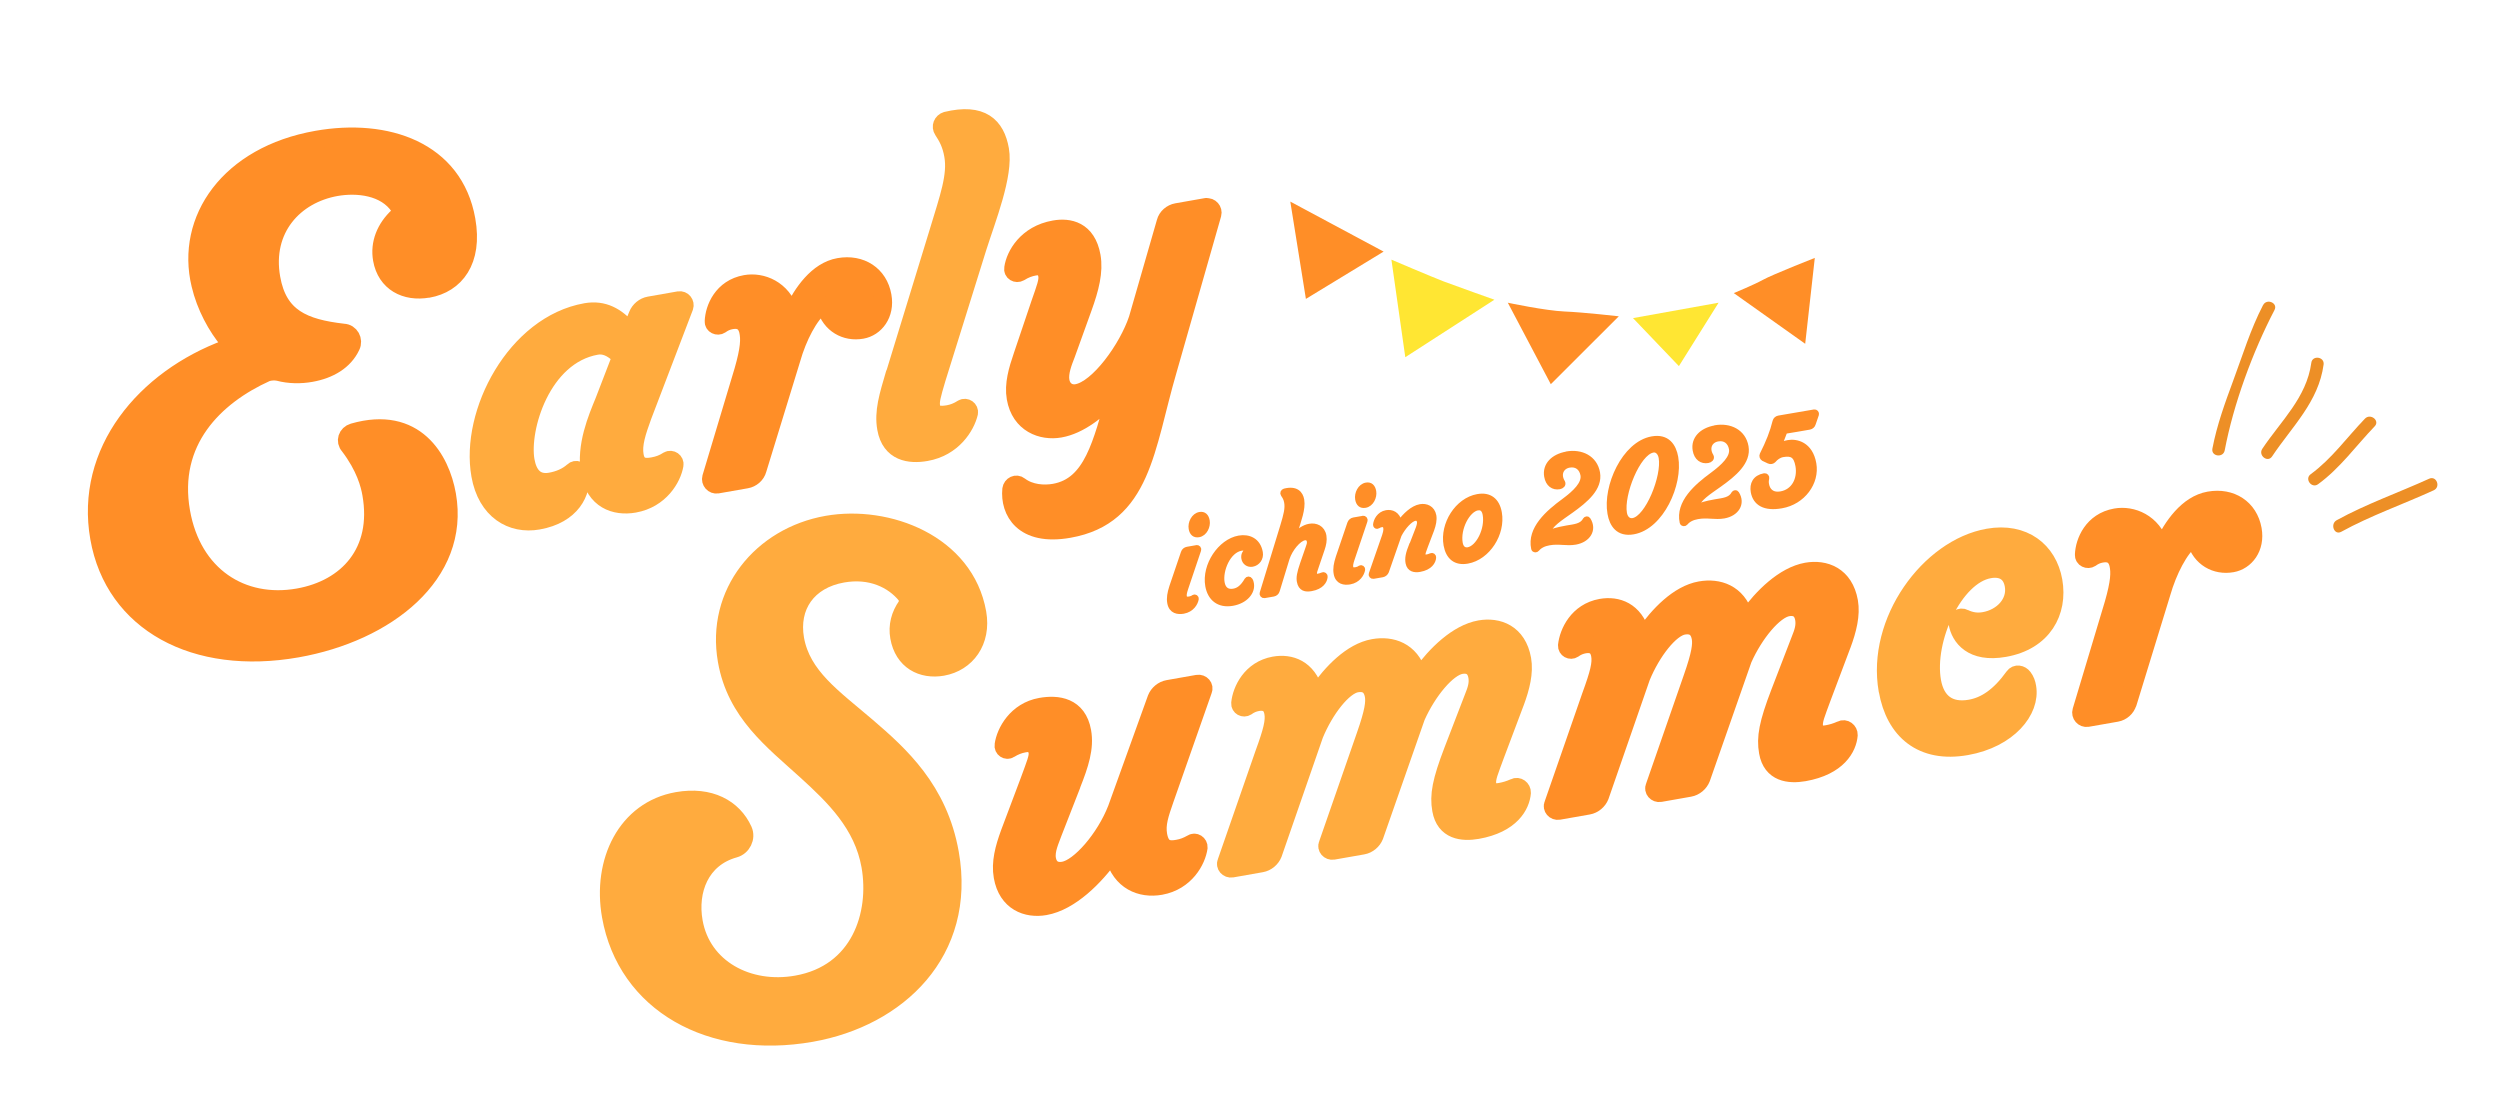 <?xml version="1.0" encoding="UTF-8"?><svg id="_レイヤー_1" xmlns="http://www.w3.org/2000/svg" xmlns:xlink="http://www.w3.org/1999/xlink" viewBox="0 0 250 112"><defs><style>.cls-1,.cls-2{fill:none;}.cls-3{filter:url(#drop-shadow-1);}.cls-4{fill:#ffab3e;stroke:#ffab3e;}.cls-4,.cls-2,.cls-5,.cls-6,.cls-7,.cls-8,.cls-9{stroke-linejoin:round;}.cls-4,.cls-5,.cls-7,.cls-9{stroke-width:1.76px;}.cls-10,.cls-7{fill:#ff8e27;}.cls-2{stroke-width:.55px;}.cls-2,.cls-5,.cls-7{stroke:#ff8e27;}.cls-5{fill:#ff8e27;}.cls-6{stroke-width:11.68px;}.cls-6,.cls-8,.cls-9{fill:#fff;stroke:#fff;}.cls-11{fill:#ed8f26;}.cls-12{fill:#ffe633;}.cls-13{opacity:.81;}.cls-8{stroke-width:.55px;}</style><filter id="drop-shadow-1" x=".5" y=".96" width="249.08" height="110.67" filterUnits="userSpaceOnUse"><feOffset dx="2.47" dy="4.12"/><feGaussianBlur result="blur" stdDeviation="0"/><feFlood flood-color="#000" flood-opacity=".3"/><feComposite in2="blur" operator="in"/><feComposite in="SourceGraphic"/></filter></defs><g class="cls-3"><polygon class="cls-6" points="159.77 39.13 140.82 26.77 121.31 26.02 110.32 44.08 97.13 58.09 101.25 65.51 121.03 66.33 151.53 50.67 159.77 39.13"/><path class="cls-6" d="M179.01,21.67s-4.29,1.69-5.2,2.2c-.91.5-2.9,1.32-2.9,1.32l7.14,5.07.96-8.59Z"/><polygon class="cls-6" points="160.83 27.69 165.42 32.49 169.39 26.15 160.83 27.69"/><path class="cls-6" d="M154.01,27.03c-1.92-.08-5.69-.88-5.69-.88l4.3,8.15,6.8-6.79s-3.5-.4-5.42-.48Z"/><path class="cls-6" d="M141.89,24.02c-1.13-.43-5.23-2.18-5.23-2.18l1.39,9.76,8.91-5.75s-3.95-1.4-5.08-1.83Z"/><polygon class="cls-6" points="126.56 16.04 128.12 25.77 135.89 21.04 126.56 16.04"/><path class="cls-6" d="M154.16,25.26c14.02,2.84,25.74-6.58,25.74-6.58l-.46-.74s-11.68,8.91-25.7,6.07c-12.19-2.47-27.75-12.08-27.75-12.08l-.72.3s3.37,2.54,4.24,3.06c3.06,1.83,14.24,7.86,24.64,9.97Z"/><path class="cls-6" d="M41.1,40.5c-.53-.67-1.13-1.23-1.81-1.65-1.83-1.14-4.06-1.34-6.65-.6-.61.17-1.07.62-1.24,1.2-.16.57-.02,1.17.33,1.56,1.1,1.45,1.79,2.94,2.05,4.43.44,2.48,0,4.67-1.25,6.31-1.18,1.55-3.02,2.58-5.32,2.99-2.55.45-5-.03-6.89-1.36-.14-.1-.26-.21-.39-.31-1.06-1.29-1.82-2.95-2.16-4.92-1.32-7.5,4.44-11.32,7.93-12.9.21-.07.52-.09.7-.06,1.11.3,2.4.35,3.62.13,2.28-.4,3.9-1.51,4.67-3.17.29-.57.26-1.23-.07-1.77-.25-.41-.64-.7-1.05-.81-.04-.15-.11-.3-.19-.43-.32-.53-.87-.85-1.41-.86-1.99-.23-3.39-.61-4.39-1.26-.38-.6-.64-1.33-.79-2.22-.83-4.69,2.41-7.47,5.76-8.06,1.26-.22,2.75-.17,3.94.39-1.35,1.37-1.95,3.12-1.64,4.86.23,1.32.93,2.36,1.91,3.01.35.54.8.99,1.36,1.33,1.01.61,2.26.81,3.61.57,1.67-.29,2.98-1.16,3.81-2.49.87-1.41,1.13-3.28.75-5.43-.46-2.61-1.68-4.75-3.56-6.3-3.1-3.62-8.56-4.59-13.67-3.69-4.78.84-8.62,3.14-10.8,6.47-1.77,2.71-2.33,5.94-1.58,9.11.47,1.97,1.43,3.97,2.66,5.56-10.5,4.12-14,12.82-12.78,19.71.61,3.45,2.23,6.27,4.61,8.34,1.03,1.15,2.27,2.13,3.71,2.92,2.63,1.46,5.73,2.19,9.15,2.19,1.48,0,3.02-.14,4.6-.42,4.75-.84,8.96-2.8,11.84-5.52,3.25-3.07,4.59-6.83,3.88-10.87-.45-2.55-1.63-4.68-3.28-5.96Z"/><path class="cls-6" d="M151.17,75.12c-.18-.11-.38-.17-.58-.2-.06-.42-.29-.81-.66-1.04-.34-.21-.73-.26-1.07-.17,0-.01,0-.02.01-.03l2.25-6s0,0,0,0c.5-1.35,1.03-3.11.74-4.76-.32-1.8-1.23-2.72-1.97-3.18-.4-.63-.89-1.03-1.31-1.29-.9-.54-2.05-.72-3.24-.51-2.37.42-4.42,2.43-5.64,3.9-.08-.06-.16-.13-.25-.19-1.01-1.5-2.72-2.19-4.74-1.83-2.13.38-3.97,2.07-5.31,3.73-.09-.07-.19-.14-.28-.2-.94-1.43-2.5-2.11-4.33-1.78-2.57.45-3.95,2.68-4.15,4.59-.04.5.21.96.63,1.22.19.11.4.16.62.17.02.44.24.84.62,1.07.4.24.89.23,1.33-.02-.14.57-.39,1.32-.77,2.37l-3.63,10.43c-.11-.31-.32-.59-.62-.75-.17-.1-.36-.14-.55-.15-.03-.45-.28-.87-.69-1.09-.43-.24-.95-.21-1.35.06-.27.15-.52.25-.79.32.04-.64.28-1.36.68-2.49l3.8-10.82c.18-.44.12-.94-.17-1.32-.24-.32-.59-.51-.97-.55-.02-.24-.11-.48-.27-.69-.32-.42-.85-.63-1.37-.54l-2.96.52c-.83.15-1.56.75-1.86,1.55l-3.96,11c-.92,2.37-2.62,4.39-3.81,5.22.06-.19.13-.37.2-.55.06-.17.13-.33.17-.45l1.85-4.73c.78-1.95,1.45-3.87,1.11-5.8-.28-1.57-1.07-2.38-1.8-2.8-.45-.76-1.06-1.19-1.58-1.41-.84-.37-1.86-.45-3.05-.24-2.87.51-4.24,3.02-4.45,4.55-.1.51.12,1.03.55,1.32.21.14.44.21.68.21.02.41.22.79.57,1.03.32.22.72.27,1.07.17l-2.23,5.93c-.55,1.51-1.02,3.13-.73,4.81.31,1.75,1.22,2.65,1.95,3.12.41.63.9,1.04,1.32,1.29.67.4,1.46.6,2.3.6.31,0,.62-.03.93-.08,2.59-.46,4.85-2.67,6.22-4.31.15.13.3.25.46.36,1.05,1.54,2.82,2.28,4.88,1.91,2.34-.41,3.79-2.1,4.33-3.78.04.1.1.2.17.29.24.32.59.5.97.54.02.25.11.49.27.7.27.36.69.56,1.12.56.08,0,.16,0,.25-.02l2.95-.52c.83-.15,1.56-.75,1.87-1.56l4.11-11.87c.82-2,2.03-3.6,2.92-4.25-.11.54-.32,1.32-.74,2.5l-3.76,10.82c-.18.44-.12.94.17,1.32.24.32.59.51.97.55.02.24.11.48.27.69.32.42.85.63,1.37.54l2.96-.52c.83-.15,1.56-.75,1.87-1.56l4.15-11.85c.83-1.86,2-3.4,2.93-4.15-.04.11-.08.21-.13.33l-2.03,5.27c-1.22,3.17-1.52,4.73-1.23,6.41.21,1.17.79,1.98,1.66,2.44.72,1.34,2.2,1.91,4.23,1.55,3.62-.64,5.06-2.76,5.2-4.57.02-.53-.24-1.03-.69-1.31Z"/><path class="cls-6" d="M183.8,61.92s0,0,0,0c.5-1.35,1.03-3.11.74-4.76-.28-1.6-1.03-2.6-1.96-3.18-1.07-1.69-2.98-2.08-4.56-1.8-2.37.42-4.42,2.43-5.63,3.9-.08-.06-.16-.13-.25-.19-1.01-1.49-2.71-2.19-4.75-1.83-2.13.38-3.97,2.07-5.31,3.73-.09-.07-.19-.14-.28-.2-.94-1.43-2.5-2.11-4.33-1.78-2.57.45-3.95,2.68-4.15,4.59-.04.5.21.96.63,1.22.19.11.4.16.62.17.02.44.24.84.62,1.07.4.24.89.23,1.33-.02-.14.57-.39,1.32-.77,2.37l-3.76,10.82c-.18.44-.12.94.17,1.32.24.32.59.5.97.54.02.25.11.49.27.7.27.36.69.56,1.12.56.08,0,.16,0,.25-.02l2.96-.52c.83-.15,1.56-.75,1.87-1.56l4.11-11.87c.82-2,2.03-3.6,2.92-4.25-.11.54-.32,1.32-.74,2.5l-3.76,10.82c-.18.44-.12.94.18,1.32.24.32.59.51.97.55.02.24.11.48.27.69.32.42.85.63,1.37.54l2.95-.52c.83-.15,1.56-.75,1.87-1.56l4.15-11.85c.83-1.86,2-3.4,2.93-4.15-.04.11-.08.21-.13.33l-2.03,5.27c-1.22,3.17-1.52,4.73-1.23,6.41.21,1.17.79,1.99,1.66,2.44.72,1.34,2.2,1.91,4.23,1.55,3.62-.64,5.06-2.76,5.2-4.57.02-.53-.24-1.03-.69-1.31-.18-.11-.38-.17-.58-.2-.06-.42-.29-.81-.66-1.04-.34-.21-.74-.26-1.08-.17,0-.01,0-.02.01-.04l2.25-5.99Z"/><path class="cls-6" d="M205,55.05c-.31-1.77-1.17-3.15-2.4-4.05-1.36-1.86-3.67-2.74-6.4-2.25-3.11.55-6.13,2.67-8.28,5.82-2.2,3.22-3.12,7.04-2.51,10.48h0c.41,2.32,1.4,4.07,2.85,5.16,1.27,1.67,3.16,2.56,5.49,2.56.58,0,1.18-.05,1.81-.17,2.13-.38,3.99-1.31,5.25-2.63,1.24-1.3,1.81-2.88,1.55-4.33-.07-.39-.19-.85-.56-1.34-.22-.3-.53-.51-.88-.6-.08-.2-.19-.42-.36-.64-.13-.18-.3-.32-.49-.42,4.13-1.05,5.47-4.5,4.92-7.59ZM197.85,54.93c.06-.01.12-.01.17-.02-.02,1.13-1.08,1.98-2.22,2.18-.29.05-.55.05-.81,0,.88-1.22,1.89-2,2.86-2.17ZM198.18,63.02c-1.21,1.68-2.42,2.58-3.79,2.82-.52.09-.96.08-1.34-.03-.08-.22-.15-.45-.2-.72-.24-1.36-.04-3.09.51-4.76.19.21.39.4.62.56.06.04.13.08.2.12.27.44.62.82,1.04,1.12.81.57,1.83.83,3.04.78-.03.03-.06.06-.09.1Z"/><path class="cls-6" d="M223,46.92c-.96-1.48-2.73-2.24-4.72-1.88-1.71.3-3.26,1.58-4.56,3.75-.02-.01-.03-.02-.05-.03-1.14-1.68-3.09-2.32-4.73-2.03-2.6.46-3.86,2.7-3.93,4.55-.03.49.21.95.64,1.2.19.11.4.16.61.17.01.44.24.84.63,1.07.44.26,1,.25,1.47-.06.06-.04.12-.07.17-.1-.05.57-.19,1.33-.52,2.46l-3.21,10.71c-.14.48-.03.99.31,1.36.24.27.56.42.89.46.04.28.15.55.35.78.28.31.66.48,1.06.48.08,0,.16,0,.25-.02l2.91-.51c.88-.15,1.61-.81,1.83-1.64l3.38-11.01c.49-1.69,1.24-3.26,1.99-4.22.08.06.16.1.24.15.86,1.36,2.41,2.07,4.11,1.77.9-.16,1.72-.7,2.24-1.48.55-.82.75-1.87.56-2.95-.23-1.31-.93-2.34-1.92-2.98Z"/><path class="cls-6" d="M57.65,46.56c.41.63.9,1.04,1.32,1.29.95.56,2.12.74,3.38.52,2.81-.5,4.44-2.74,4.75-4.6.09-.51-.12-1.03-.55-1.33-.21-.15-.44-.22-.68-.24-.03-.4-.22-.77-.56-1.01-.43-.3-.99-.32-1.46-.04-.23.15-.46.25-.71.33.11-.69.39-1.5.74-2.46l4.14-10.85c.05.4.26.75.62.96.19.11.4.16.61.17.01.44.24.84.63,1.07.44.26,1,.25,1.47-.06.06-.04.12-.07.18-.1-.05.57-.19,1.33-.52,2.46l-3.21,10.71c-.14.48-.03.99.31,1.36.24.27.55.42.89.46.04.28.15.55.35.78.28.31.66.48,1.06.48.08,0,.16,0,.25-.02l2.91-.51c.88-.15,1.61-.81,1.83-1.64l3.38-11.01c.49-1.69,1.24-3.26,1.99-4.22.08.06.16.1.24.15.86,1.36,2.41,2.07,4.11,1.77.8-.14,1.52-.59,2.04-1.23l-1,3.25s0,0,0,0l-.05.16c-.64,2.16-1.15,3.87-.83,5.71.27,1.53,1.06,2.32,1.78,2.72.66,1.12,1.82,1.73,3.34,1.73.37,0,.75-.04,1.16-.11,3.23-.57,4.67-3.16,5.02-4.65.09-.51-.12-1.03-.55-1.33-.2-.14-.44-.22-.68-.23-.02-.4-.22-.77-.56-1.01-.43-.3-.98-.33-1.47-.04-.09.06-.18.09-.26.14.07-.24.15-.52.25-.85l4.09-13.13c.16-.49.34-1.03.53-1.6.95-2.8,2.14-6.29,1.73-8.59-.26-1.5-.89-2.59-1.87-3.23-.04-.03-.09-.05-.13-.07-.3-.48-.66-.87-1.11-1.17-1.12-.73-2.62-.86-4.62-.38-.48.13-.86.49-1.03.95-.17.46-.11.96.16,1.36.36.53.72,1.14.9,2.17.28,1.59-.28,3.42-1.13,6.19l-2.87,9.37c0-.19-.02-.37-.05-.57-.23-1.31-.93-2.34-1.92-2.98-.96-1.48-2.73-2.24-4.72-1.88-1.71.3-3.26,1.58-4.57,3.75-.02-.01-.03-.02-.05-.03-1.14-1.68-3.09-2.32-4.73-2.03-2.3.41-3.55,2.21-3.85,3.9-.05-.2-.14-.39-.28-.56-.24-.28-.57-.45-.92-.49-.03-.27-.13-.53-.31-.75-.32-.38-.81-.56-1.3-.47l-2.95.52c-.83.15-1.56.75-1.85,1.52l-.19.45c-1.27-1.15-2.71-1.59-4.3-1.31-3.48.61-6.75,3.06-8.95,6.71-2.05,3.39-2.92,7.36-2.35,10.63.37,2.1,1.32,3.52,2.52,4.37.35.47.76.89,1.22,1.22.93.67,2.05,1.02,3.24,1.02.36,0,.72-.03,1.09-.1,2.7-.48,4.2-2,4.74-3.63.06.04.11.09.17.13ZM55.51,42.03c-.46-.14-.96-.02-1.27.3-.45.41-1.09.69-1.84.82-.06.01-.11,0-.17.01,0-.04-.02-.08-.03-.13h0c-.48-2.71,1.33-9.28,6.05-10.38l-1.15,2.99-.09.23c-.64,1.56-1.55,3.79-1.5,6.15Z"/><path class="cls-6" d="M97.96,22.56c-.09.51.11,1,.53,1.3.21.15.45.22.7.23.01.4.2.77.54,1.01.34.24.78.29,1.19.16-.05.13-.09.26-.14.41l-1.87,5.53c-.51,1.49-.98,3.07-.7,4.65.26,1.46,1,2.48,1.96,3.11,1.06,1.63,2.99,2.23,4.75,1.92.59-.1,1.16-.31,1.71-.57-.88,2.26-1.93,3.64-3.82,3.97-.4.07-1.8.24-2.78-.52-.39-.32-.9-.4-1.36-.22-.48.19-.83.63-.91,1.19-.14,1.51.35,2.91,1.36,3.84.16.15.35.3.57.44.19.29.41.56.67.8.67.62,1.81,1.26,3.7,1.26.53,0,1.11-.05,1.76-.16,6.67-1.18,8.01-6.49,9.57-12.65.31-1.23.64-2.51,1.02-3.81l4.47-15.65c.14-.48.03-.99-.31-1.36-.24-.27-.56-.43-.89-.47-.04-.28-.15-.55-.35-.77-.33-.37-.82-.55-1.31-.46l-2.95.52c-.88.16-1.62.83-1.83,1.64l-2.79,9.64c-.84,2.52-3,5.47-4.6,6.46.1-.35.23-.7.34-.97l1.73-4.81c.66-1.82,1.23-3.77.9-5.61-.25-1.43-.89-2.44-1.88-3.01-.82-1.37-2.27-1.98-4.13-1.65-2.96.52-4.59,2.78-4.84,4.62Z"/><path class="cls-6" d="M86.57,59.74c.25,1.4.95,2.47,1.95,3.11.33.5.74.93,1.25,1.25.95.6,2.16.81,3.42.59,3-.53,4.77-3.23,4.21-6.42-.45-2.53-1.75-4.73-3.73-6.42-.99-1.14-2.22-2.12-3.69-2.88-2.97-1.53-6.57-2.08-9.88-1.49-3.46.61-6.47,2.4-8.49,5.03-2.08,2.73-2.89,6.14-2.28,9.6.7,3.97,2.87,6.58,5.29,8.88.99,1.05,2.06,2.01,3.12,2.95.36.32.72.64,1.07.96.38.35.75.69,1.12,1.04,1.86,1.95,3.29,4.01,3.76,6.71.42,2.39.09,4.85-.91,6.76-1.15,2.2-3.13,3.6-5.74,4.06-2.61.46-5.02-.12-6.75-1.44-.63-.82-1.08-1.78-1.27-2.87-.41-2.35.23-5.4,3.41-6.28.63-.17,1.16-.61,1.45-1.21.29-.6.3-1.28.03-1.87-.44-.96-1.09-1.74-1.89-2.33-1.45-1.97-3.98-2.87-6.91-2.35-2.68.47-4.89,2.07-6.23,4.49-1.25,2.28-1.66,5.13-1.15,8.03.62,3.49,2.31,6.4,4.75,8.57,3.09,3.47,7.84,5.48,13.35,5.48,1.36,0,2.78-.12,4.22-.38,8.38-1.48,16.51-8.05,14.58-19-.94-5.31-3.72-8.71-6.39-11.22-1.18-1.25-2.4-2.3-3.48-3.23-.44-.38-.88-.74-1.31-1.1-.79-.66-1.53-1.29-2.21-1.9-1.06-1.18-1.82-2.42-2.1-3.97-.24-1.37,0-2.61.68-3.58.71-.99,1.86-1.66,3.34-1.92,1.56-.28,3.01-.01,4.18.71-.75,1.13-1.03,2.4-.81,3.67Z"/><path class="cls-6" d="M118.31,48.94c.18-.32.25-.7.19-1.02-.05-.3-.16-.52-.33-.67-.13-.11-.35-.24-.7-.18-.36.06-.66.3-.87.66-.18.32-.25.71-.19,1.04.05.29.17.51.34.65.1.09.27.18.51.18.06,0,.12,0,.19-.02.35-.06.66-.29.86-.65Z"/><path class="cls-6" d="M117.63,50.99c.06-.15.03-.31-.07-.44-.1-.12-.26-.18-.42-.16l-.92.16c-.26.05-.49.24-.58.5l-1.16,3.43c-.23.73-.29,1.24-.21,1.73.12.68.59,1.07,1.27,1.07.12,0,.24-.01.37-.03,1.01-.18,1.41-.99,1.49-1.43.03-.16-.04-.32-.17-.41-.14-.09-.31-.1-.46,0-.1.07-.21.11-.33.13-.18.03-.22.01-.24-.03-.02-.1-.02-.24.13-.69l1.28-3.81Z"/><path class="cls-6" d="M118.83,51.28c-.66,1.01-.94,2.18-.76,3.22.22,1.27,1.05,2,2.22,2,.17,0,.36-.02.54-.05.67-.12,1.25-.41,1.63-.84.38-.42.55-.93.46-1.42-.02-.12-.06-.29-.18-.46-.09-.13-.24-.21-.39-.21-.15,0-.28.08-.36.21-.46.78-.85.94-1.17,1-.49.09-.76-.12-.85-.65-.1-.56.04-1.3.36-1.94.34-.68.83-1.13,1.35-1.22.06-.01.12-.02.17-.01-.18.25-.26.53-.2.83.05.26.18.48.39.63.21.16.49.22.77.17.31-.06.6-.24.79-.5.2-.28.28-.62.22-.97-.21-1.22-1.17-1.86-2.43-1.64-.97.17-1.9.84-2.56,1.85Z"/><path class="cls-6" d="M127.58,52.17c-.33.93-.42,1.44-.33,1.9.07.43.27.71.58.86.24.11.52.13.9.06,1.1-.19,1.54-.85,1.59-1.39.02-.16-.04-.32-.18-.42-.13-.1-.31-.11-.45-.04-.12.06-.24.09-.37.11-.08.01-.1,0-.08,0-.02-.11.04-.28.15-.6l.61-1.8c.19-.56.25-1.02.18-1.44-.17-.99-1-1.3-1.74-1.17-.36.06-.71.24-1.02.46.02-.07.04-.13.06-.2.28-.89.61-1.89.46-2.69-.08-.43-.28-.77-.58-.97-.36-.23-.84-.27-1.45-.12-.15.04-.27.15-.32.29s-.03.3.06.43c.13.18.25.38.31.69.09.53-.04,1.11-.38,2.23l-2.06,6.73c-.04.15,0,.31.1.42.09.1.21.15.33.15.03,0,.05,0,.08,0l.92-.16c.27-.05.5-.26.57-.5l.99-3.23c.32-.95,1.11-1.8,1.54-1.88.06-.01.11,0,.14.02.03.02.05.07.06.13.02.12-.02.25-.1.49l-.56,1.62Z"/><path class="cls-6" d="M134.95,46.01c.18-.32.25-.7.19-1.02-.05-.3-.16-.52-.33-.67-.13-.11-.35-.24-.7-.17-.36.06-.66.3-.87.66-.18.32-.25.71-.19,1.04.05.29.17.51.34.65.1.09.27.18.51.18.06,0,.12,0,.19-.02.35-.06.66-.3.86-.65Z"/><path class="cls-6" d="M134.27,48.05c.06-.15.03-.31-.07-.44-.1-.12-.26-.18-.41-.15l-.92.16c-.26.05-.49.24-.58.5l-1.16,3.43c-.23.73-.29,1.24-.21,1.73.12.68.59,1.07,1.27,1.07.12,0,.24-.01.37-.03,1.01-.18,1.41-.99,1.49-1.43.03-.16-.04-.32-.17-.41-.13-.09-.3-.1-.46,0-.1.07-.2.11-.33.13-.18.03-.22.01-.24-.03-.02-.1-.02-.24.13-.69l1.28-3.81Z"/><path class="cls-6" d="M140.95,48.94c.22-.62.29-1.11.22-1.53-.16-.93-.94-1.23-1.64-1.1-.82.15-1.56.89-1.94,1.34-.32-.67-.93-.83-1.45-.74-.8.14-1.23.83-1.29,1.42-.01.15.06.3.2.38.13.08.3.08.44-.02.06-.05.14-.08.22-.09.14-.02.15,0,.17.1.03.19-.04.47-.27,1.13l-1.16,3.34c-.07.14-.05.3.05.43.08.11.21.17.35.17.03,0,.05,0,.08,0l.92-.16c.26-.05.48-.23.58-.48l1.26-3.62c.43-.83,1.09-1.48,1.41-1.54.06-.01.13-.02.16.13,0,.05,0,.19-.11.51l-.63,1.63c-.38.95-.48,1.45-.38,1.99.12.68.65,1,1.44.85,1.11-.2,1.56-.86,1.6-1.39.02-.16-.04-.32-.18-.42-.13-.1-.31-.11-.45-.04-.11.05-.22.08-.35.11-.05,0-.08.01-.09.01-.02-.1.05-.27.15-.55l.7-1.86Z"/><path class="cls-6" d="M143.84,52.28c.16,0,.32-.01.49-.04,1.03-.18,2-.87,2.65-1.88.65-1,.91-2.19.73-3.26-.24-1.36-1.15-2.04-2.44-1.81-1.03.18-2,.87-2.65,1.88-.64,1-.9,2.18-.71,3.25.21,1.2.91,1.85,1.94,1.85ZM144.17,48.06c.32-.64.77-1.08,1.18-1.15.11-.02.36-.06.45.46.11.63-.02,1.41-.35,2.09-.31.64-.76,1.08-1.16,1.15-.13.02-.23,0-.31-.06-.09-.07-.16-.21-.19-.39-.11-.63.03-1.41.37-2.09Z"/><path class="cls-6" d="M154.37,47.44l.43-.31c1.47-1.05,3.02-2.32,2.72-4.02-.14-.78-.56-1.39-1.21-1.77-.6-.34-1.37-.45-2.17-.31-.74.13-1.33.43-1.73.86-.42.46-.58,1.03-.47,1.65.08.44.27.79.55,1.01.28.22.63.3,1.01.23.23-.04.42-.17.5-.34.07-.14.07-.31-.02-.48-.19-.32-.23-.63-.12-.89.1-.23.33-.39.63-.44.56-.1.97.2,1.08.79.11.61-.48,1.37-1.8,2.34-1.69,1.24-3.57,2.92-3.12,5.03.04.17.17.28.33.31.03,0,.05,0,.08,0,.14,0,.29-.07.36-.17.2-.26.58-.45,1.06-.54s.91-.06,1.33-.04c.42.02.85.05,1.32-.03.76-.13,1.34-.53,1.59-1.1.21-.48.16-1.02-.16-1.52-.08-.13-.21-.2-.36-.21-.15,0-.3.08-.39.24-.23.45-.76.53-1.36.63l-.29.05c-.63.11-1.05.21-1.37.32.33-.42.88-.81,1.58-1.3Z"/><path class="cls-6" d="M160.41,49.36c.16,0,.33-.02.51-.05,1.35-.24,2.63-1.35,3.52-3.04.8-1.54,1.15-3.34.91-4.71-.12-.69-.38-1.22-.76-1.58-.47-.44-1.11-.6-1.89-.46-2.83.5-4.92,4.86-4.41,7.75.24,1.35,1,2.09,2.13,2.09ZM162.85,41.14s.05,0,.07,0c.09,0,.17.03.25.1.11.1.19.26.22.47.14.82-.14,2.27-.72,3.61-.58,1.35-1.33,2.29-1.9,2.39-.34.06-.51-.24-.57-.54-.33-1.86,1.4-5.8,2.64-6.02Z"/><path class="cls-6" d="M169.22,44.82l.43-.31c1.47-1.05,3.02-2.32,2.72-4.02-.14-.78-.56-1.39-1.21-1.76-.6-.34-1.37-.46-2.17-.32-.74.13-1.33.43-1.73.86-.42.46-.58,1.03-.47,1.65.16.88.78,1.38,1.57,1.24.23-.04.42-.17.5-.34.07-.14.07-.31-.02-.48-.19-.32-.23-.63-.12-.89.1-.23.33-.39.63-.44.56-.1.97.2,1.08.79.11.61-.48,1.37-1.8,2.34-1.69,1.24-3.57,2.92-3.12,5.03.04.17.17.28.33.31.03,0,.05,0,.08,0,.14,0,.29-.07.36-.17.2-.26.58-.45,1.06-.54.48-.08.91-.06,1.33-.04.41.02.84.05,1.32-.03.76-.13,1.34-.53,1.59-1.1.21-.48.16-1.02-.16-1.52-.08-.13-.21-.2-.36-.2-.15,0-.3.08-.39.24-.23.45-.76.53-1.36.63l-.29.05c-.63.11-1.05.21-1.37.32.33-.42.88-.81,1.58-1.3Z"/><path class="cls-6" d="M176.17,39.23c.41-.06,1.78-.3,2.37-.4.27-.05.5-.26.57-.5l.32-.94c.04-.15,0-.31-.1-.42-.1-.12-.26-.17-.41-.14l-3.56.61c-.27.05-.49.25-.56.52-.24,1-.63,2.01-1.27,3.29-.11.26-.01.57.26.73l.54.25c.24.13.57.07.77-.15h0c.17-.19.44-.43.79-.49.73-.13,1.06-.03,1.23.93.11.6.02,1.18-.25,1.63-.27.47-.7.77-1.25.86-.82.14-1.08-.33-1.15-.75-.03-.17-.02-.33.02-.5.04-.15,0-.31-.11-.43-.1-.11-.26-.16-.41-.14-.51.09-.9.33-1.13.69-.2.32-.26.74-.18,1.2.19,1.1,1,1.69,2.26,1.69.27,0,.55-.03.86-.08,2.22-.39,3.8-2.46,3.43-4.51-.21-1.18-.78-1.74-1.22-2.01-.68-.41-1.36-.35-1.62-.3-.15.03-.28.06-.41.1.06-.15.12-.31.19-.48l.06-.27Z"/><path class="cls-6" d="M220,40.92c.88-4.64,2.79-9.84,4.98-14.04.37-.71-.78-1.19-1.14-.49-1.25,2.41-2.03,4.99-2.97,7.52-.83,2.25-1.64,4.46-2.09,6.82-.15.79,1.08.96,1.23.18Z"/><path class="cls-6" d="M224.74,41.53c2-3,4.64-5.44,5.15-9.18.11-.79-1.12-.97-1.23-.18-.48,3.49-3.04,5.8-4.9,8.59-.44.66.54,1.43.98.76Z"/><path class="cls-6" d="M235,38.51c.55-.57-.43-1.34-.98-.76-1.8,1.87-3.31,4.01-5.42,5.55-.65.47.1,1.47.74,1,2.21-1.61,3.78-3.83,5.66-5.79Z"/><path class="cls-6" d="M240.45,43.75c-3.08,1.4-6.28,2.52-9.25,4.15-.69.38-.25,1.54.45,1.16,2.97-1.63,6.17-2.74,9.25-4.15.73-.33.28-1.49-.45-1.16Z"/><ellipse class="cls-9" cx="26.44" cy="46.56" rx="6.59" ry="5.36"/><path class="cls-10" d="M179.01,21.67s-4.29,1.69-5.2,2.2c-.91.5-2.9,1.32-2.9,1.32l7.14,5.07.96-8.59Z"/><polygon class="cls-12" points="169.39 26.15 160.83 27.69 165.42 32.49 169.39 26.15"/><path class="cls-10" d="M148.31,26.15l4.3,8.15,6.8-6.79s-3.5-.4-5.42-.48c-1.92-.08-5.69-.88-5.69-.88Z"/><path class="cls-12" d="M136.67,21.84l1.39,9.76,8.91-5.75s-3.95-1.4-5.08-1.83c-1.13-.43-5.23-2.18-5.23-2.18Z"/><polygon class="cls-10" points="126.56 16.04 128.12 25.77 135.89 21.04 126.56 16.04"/><path class="cls-1" d="M154.16,25.26c-10.4-2.11-21.59-8.14-24.64-9.97-.87-.52-4.24-3.06-4.24-3.06l.72-.3s15.56,9.61,27.75,12.08c14.02,2.84,25.7-6.07,25.7-6.07l.46.74s-11.73,9.42-25.74,6.58Z"/><g class="cls-13"><path class="cls-9" d="M41.58,26.01c-2.26.4-4.22-.63-4.63-2.95-.28-1.59.34-3.14,1.63-4.33.24-.18.29-.67.11-.91-1.39-2.08-4.24-2.33-6.3-1.97-4.18.74-7.34,4.17-6.47,9.08.69,3.92,3.2,4.98,7.19,5.44.69.02,1.09.77.79,1.37-.69,1.49-2.18,2.37-4.04,2.7-1,.18-2.16.18-3.24-.11-.36-.07-.83-.06-1.22.08-5.2,2.35-9.74,6.85-8.5,13.89,1.12,6.37,6.06,9.54,11.7,8.54,4.91-.87,8.3-4.54,7.28-10.32-.16-.93-.61-2.7-2.22-4.81-.43-.47-.21-1.19.44-1.38,6.19-1.78,8.76,2.7,9.39,6.28,1.4,7.96-6.05,13.8-15.01,15.38-10.22,1.8-18.32-2.59-19.81-11.08-1.52-8.63,4.58-15.93,12.81-18.96.32-.12.39-.48.15-.71-1.21-1.43-2.33-3.49-2.85-5.66-1.56-6.5,2.85-12.96,11.67-14.51,6.97-1.23,13.74,1.07,14.97,8.04.73,4.11-1.13,6.43-3.85,6.91Z"/><path class="cls-9" d="M51.35,43.19c.24,1.37.96,2.33,2.46,2.07.84-.15,1.64-.47,2.27-1.04.27-.27.71-.08.73.28.23,1.82-.87,4.11-4.22,4.7-2.65.47-5.18-1-5.81-4.57-1.1-6.22,3.53-15.08,10.58-16.32,1.76-.31,3.08.46,4.17,1.72.12.16.38.11.44-.08l.54-1.32c.19-.49.66-.89,1.19-.98l2.95-.52c.4-.07.7.33.57.67l-4.17,10.92c-.58,1.6-1,2.86-.8,3.96.2,1.15.98,1.19,1.78,1.05.57-.1,1.04-.27,1.53-.59.33-.19.74.1.67.47-.22,1.31-1.44,3.44-4.04,3.9-1.94.34-3.98-.39-4.46-3.12-.47-2.69.72-5.45,1.42-7.16l1.56-4.05c.09-.24.04-.55-.17-.7-.65-.57-1.34-.9-2.14-.76-5.47.96-7.64,8.26-7.07,11.48Z"/><path class="cls-9" d="M74.55,44.06c-.13.52-.61.93-1.14,1.02l-2.91.51c-.4.07-.74-.32-.63-.71l3.21-10.7c.62-2.16.67-3.16.48-3.99-.29-1.13-1.15-1.12-1.68-1.02-.4.07-.73.22-1.06.46-.28.19-.73,0-.7-.38.05-1.28.87-3.34,3.2-3.75,1.63-.29,3.69.53,4.41,2.82.07.17.26.18.32.03.93-1.94,2.45-4.16,4.61-4.54,2.2-.39,4,.79,4.38,2.91.33,1.85-.76,3.18-2.08,3.41-1.63.29-3.15-.58-3.63-2.27-.08-.21-.32-.26-.48-.14-1.15.93-2.27,3.08-2.92,5.34l-3.38,11.01Z"/><path class="cls-9" d="M88.24,34.5l4.33-14.13c1.06-3.51,1.86-5.69,1.5-7.72-.2-1.15-.6-1.85-1.03-2.5-.25-.37-.06-.85.37-.98,3.53-.85,4.96.54,5.38,2.92.44,2.51-1.33,6.92-2.23,9.76l-4.1,13.13c-.51,1.73-.65,2.25-.55,2.82.15.84.92.84,1.71.7.44-.08.91-.25,1.4-.57.33-.19.74.1.67.47-.31,1.33-1.62,3.47-4.31,3.94-1.63.29-3.58.04-4.01-2.38-.3-1.68.2-3.26.85-5.47Z"/><path class="cls-9" d="M119.4,17.82c.4-.07.74.32.62.71l-4.47,15.66c-2.24,7.67-2.53,14.54-9.89,15.84-4.63.82-6-1.81-5.79-3.98.06-.42.52-.64.84-.38,1.05.81,2.47.88,3.49.7,3.84-.68,4.72-4.97,6.14-9.81.03-.1-.12-.16-.2-.1-1.52,1.68-3.44,3.2-5.38,3.54-1.81.32-3.99-.48-4.45-3.08-.24-1.37.19-2.81.67-4.21l1.76-5.22c.54-1.55.83-2.28.72-2.86-.16-.88-.75-.91-1.24-.83s-1,.27-1.49.58c-.33.19-.74-.05-.67-.43.18-1.3,1.35-3.42,4.13-3.91,1.46-.26,3.28.06,3.75,2.7.27,1.54-.16,3.21-.86,5.15l-1.68,4.66c-.28.73-.73,1.81-.57,2.69.14.79.78,1.32,1.62,1.17,2.16-.38,5.08-4.44,6.06-7.39l2.79-9.68c.14-.52.61-.93,1.14-1.02l2.95-.52Z"/></g><g class="cls-13"><path class="cls-9" d="M93.03,63.82c-2.06.36-3.94-.61-4.36-2.99-.2-1.13.09-2.21.75-3.14.15-.3.15-.71-.04-1.02-1.31-1.62-3.55-2.66-6.34-2.17-3.52.62-5.31,3.26-4.74,6.52.66,3.72,3.77,5.84,7.15,8.73,3.31,2.84,7.21,6.33,8.33,12.7,1.74,9.89-5.24,16.46-13.87,17.98-10.09,1.78-18.52-2.96-20.06-11.72-.96-5.44,1.55-10.61,6.66-11.51,3.25-.57,5.6.72,6.61,2.94.34.76-.12,1.66-.9,1.87-3.39.94-4.6,4.16-4.05,7.28.82,4.65,5.43,7.12,10.27,6.26,6.31-1.11,8.21-6.99,7.36-11.84-.74-4.18-3.62-6.96-6.39-9.48-3.34-3.04-7.05-5.81-7.97-11.05-1.19-6.77,3.48-12.45,10.05-13.61,6.04-1.06,13.81,1.88,15.04,8.84.5,2.85-1.11,4.99-3.49,5.41Z"/><path class="cls-9" d="M105.96,75.6l-1.85,4.74c-.27.78-.78,1.77-.62,2.7.13.75.64,1.3,1.65,1.12,1.59-.28,4.12-3.18,5.28-6.16l3.97-11.02c.19-.49.66-.89,1.19-.98l2.96-.52c.4-.07.74.32.57.67l-3.81,10.86c-.54,1.55-.87,2.52-.68,3.62.26,1.46,1.08,1.49,1.92,1.34.53-.09.95-.26,1.41-.52.32-.24.74.05.71.42-.18,1.3-1.31,3.41-3.82,3.86-1.98.35-4-.48-4.67-3-.03-.18-.22-.23-.33-.08-1.53,2.13-4,4.66-6.56,5.11-1.81.32-3.8-.42-4.25-2.98-.25-1.41.14-2.84.69-4.35l1.98-5.26c.58-1.6.91-2.34.81-2.87-.16-.88-.71-.92-1.33-.81-.48.09-.95.26-1.44.57-.29.19-.69-.06-.62-.44.18-1.3,1.31-3.41,3.73-3.84,1.68-.3,3.72-.06,4.17,2.49.29,1.63-.24,3.27-1.06,5.33Z"/><path class="cls-9" d="M150.3,67.38l-1.98,5.26c-.58,1.6-.91,2.3-.8,2.96.13.75.68.79,1.3.68.44-.08.87-.2,1.38-.43.37-.2.8.13.78.54-.1,1.24-1.08,3.15-4.48,3.74-1.5.26-3.26.07-3.63-2.04-.26-1.46,0-2.86,1.18-5.94l2.03-5.27c.32-.78.52-1.41.4-2.12-.13-.75-.59-1.3-1.61-1.13-1.37.24-3.32,2.59-4.46,5.15l-4.17,11.92c-.19.49-.66.89-1.19.98l-2.95.52c-.4.07-.74-.32-.57-.67l3.77-10.85c.85-2.42.95-3.35.84-4.01-.14-.79-.61-1.39-1.71-1.2-1.32.23-3.14,2.55-4.19,5.1l-4.13,11.91c-.19.49-.66.89-1.19.98l-2.95.52c-.4.07-.74-.32-.57-.67l3.77-10.85c.8-2.19,1.07-3.23.92-4.07-.2-1.15-1.06-1.13-1.55-1.05-.4.07-.78.23-1.1.47-.29.19-.69-.02-.66-.38.14-1.3,1.09-3.37,3.42-3.79,1.63-.29,3.33.32,4.01,2.61.08.17.27.23.38.07,1.34-1.92,3.33-4.04,5.54-4.43,1.81-.32,3.69.3,4.41,2.59.07.17.27.23.38.07,1.42-1.98,3.59-4.13,5.84-4.53,1.81-.32,3.79.38,4.26,3.02.23,1.32-.14,2.8-.7,4.31Z"/><path class="cls-9" d="M182.98,61.61l-1.98,5.26c-.58,1.6-.91,2.3-.8,2.96.13.75.69.79,1.3.68.44-.08.88-.2,1.38-.43.37-.2.8.13.78.55-.1,1.24-1.08,3.15-4.48,3.74-1.5.26-3.26.07-3.63-2.04-.26-1.46,0-2.86,1.18-5.94l2.03-5.27c.32-.78.52-1.41.4-2.12-.13-.75-.59-1.3-1.61-1.13-1.37.24-3.32,2.59-4.46,5.15l-4.17,11.92c-.19.49-.66.89-1.19.98l-2.96.52c-.4.07-.74-.32-.57-.67l3.77-10.85c.85-2.42.95-3.35.84-4.01-.14-.79-.61-1.39-1.71-1.2-1.32.23-3.14,2.55-4.19,5.1l-4.13,11.91c-.19.49-.66.89-1.19.98l-2.95.52c-.4.07-.74-.32-.57-.67l3.77-10.85c.8-2.19,1.07-3.23.92-4.07-.2-1.15-1.06-1.13-1.55-1.05-.4.07-.78.23-1.1.47-.28.19-.68-.02-.66-.38.14-1.3,1.09-3.37,3.42-3.79,1.63-.29,3.33.32,4.01,2.61.08.17.27.23.38.07,1.34-1.92,3.33-4.04,5.54-4.43,1.81-.32,3.69.3,4.41,2.59.07.17.27.23.38.07,1.42-1.98,3.59-4.13,5.84-4.53,1.81-.32,3.79.38,4.26,3.02.23,1.32-.14,2.8-.7,4.31Z"/><path class="cls-9" d="M187.51,66.14c-1.21-6.88,4.17-14.24,10.08-15.28,3.53-.62,6,1.31,6.54,4.35.54,3.09-1.03,6.05-4.91,6.73-3.26.58-4.47-1.12-4.71-2.49-.12-.43.32-.74.68-.53.69.33,1.34.4,2,.28,1.81-.32,3.23-1.8,2.92-3.56-.23-1.32-1.18-1.79-2.41-1.57-3.53.62-6.45,7-5.71,11.19.37,2.07,1.68,3.07,3.79,2.7,1.5-.26,2.93-1.2,4.35-3.18.25-.36.73-.26.96.06.24.32.34.62.4.98.41,2.34-1.9,5.2-6.09,5.94-4.45.79-7.19-1.55-7.9-5.61Z"/><path class="cls-9" d="M211.56,67.4c-.13.52-.61.93-1.14,1.02l-2.91.51c-.4.07-.74-.32-.62-.71l3.2-10.7c.62-2.16.67-3.16.48-3.99-.29-1.13-1.15-1.12-1.68-1.02-.4.07-.73.22-1.06.46-.29.19-.73,0-.7-.38.05-1.28.87-3.34,3.2-3.75,1.63-.29,3.69.53,4.41,2.81.08.17.26.18.32.03.93-1.94,2.45-4.16,4.61-4.54,2.21-.39,4.01.79,4.38,2.91.33,1.85-.76,3.18-2.08,3.41-1.63.29-3.15-.58-3.63-2.27-.08-.21-.32-.26-.48-.14-1.15.93-2.28,3.08-2.92,5.34l-3.38,11.01Z"/></g><path class="cls-5" d="M40.34,24.77c-2.26.4-4.22-.63-4.63-2.95-.28-1.59.34-3.14,1.63-4.33.24-.18.29-.67.11-.91-1.39-2.08-4.24-2.33-6.3-1.97-4.18.74-7.34,4.17-6.47,9.08.69,3.92,3.2,4.98,7.19,5.44.69.02,1.09.77.79,1.37-.7,1.49-2.18,2.37-4.04,2.7-1,.18-2.16.18-3.24-.11-.36-.07-.83-.06-1.22.08-5.2,2.35-9.74,6.85-8.5,13.89,1.12,6.37,6.06,9.54,11.7,8.54,4.91-.87,8.3-4.54,7.28-10.32-.16-.93-.61-2.7-2.22-4.81-.43-.47-.21-1.19.44-1.38,6.19-1.78,8.76,2.7,9.39,6.28,1.4,7.96-6.05,13.8-15.01,15.38-10.22,1.8-18.32-2.59-19.81-11.08-1.52-8.63,4.58-15.93,12.81-18.96.32-.12.39-.48.15-.71-1.21-1.43-2.33-3.49-2.84-5.66-1.56-6.5,2.85-12.96,11.67-14.51,6.97-1.23,13.74,1.07,14.97,8.04.73,4.11-1.13,6.43-3.85,6.91Z"/><path class="cls-4" d="M50.11,41.95c.24,1.37.96,2.33,2.46,2.07.84-.15,1.64-.47,2.27-1.04.27-.27.71-.08.73.28.23,1.82-.87,4.11-4.22,4.7-2.65.47-5.18-1-5.81-4.57-1.1-6.22,3.53-15.08,10.58-16.32,1.76-.31,3.08.46,4.17,1.72.12.16.38.11.44-.08l.54-1.32c.19-.49.66-.89,1.19-.98l2.96-.52c.4-.07.69.33.57.67l-4.17,10.92c-.58,1.6-1,2.86-.8,3.96.2,1.15.98,1.19,1.78,1.05.57-.1,1.04-.27,1.53-.59.33-.19.74.1.67.47-.22,1.31-1.44,3.44-4.04,3.9-1.94.34-3.98-.39-4.46-3.12-.47-2.69.72-5.45,1.42-7.16l1.56-4.05c.09-.24.04-.55-.17-.7-.65-.57-1.34-.9-2.13-.76-5.47.96-7.64,8.26-7.07,11.48Z"/><path class="cls-7" d="M73.31,42.82c-.13.52-.61.93-1.14,1.02l-2.91.51c-.4.07-.74-.32-.63-.71l3.21-10.7c.62-2.16.67-3.16.48-3.99-.29-1.13-1.15-1.12-1.68-1.02-.4.07-.73.22-1.06.46-.28.19-.73,0-.7-.38.05-1.28.87-3.34,3.2-3.75,1.63-.29,3.69.53,4.41,2.81.07.17.26.18.32.03.93-1.94,2.45-4.16,4.61-4.54,2.2-.39,4.01.79,4.38,2.91.33,1.85-.76,3.18-2.08,3.41-1.63.29-3.15-.58-3.63-2.27-.08-.21-.32-.26-.48-.14-1.15.93-2.28,3.08-2.92,5.34l-3.38,11.01Z"/><path class="cls-4" d="M87,33.26l4.33-14.13c1.06-3.51,1.86-5.69,1.5-7.72-.2-1.15-.6-1.85-1.03-2.5-.25-.37-.06-.85.37-.98,3.53-.85,4.96.53,5.38,2.92.44,2.51-1.33,6.92-2.23,9.76l-4.1,13.14c-.51,1.73-.65,2.25-.55,2.82.15.84.92.84,1.71.7.44-.08.91-.25,1.4-.57.33-.19.74.1.67.47-.31,1.33-1.62,3.47-4.31,3.94-1.63.29-3.58.04-4.01-2.38-.3-1.68.2-3.26.85-5.47Z"/><path class="cls-7" d="M118.16,16.58c.4-.07.74.32.63.71l-4.47,15.66c-2.24,7.67-2.53,14.54-9.89,15.84-4.63.82-6-1.81-5.79-3.98.06-.42.52-.64.84-.38,1.05.81,2.47.88,3.49.7,3.84-.68,4.72-4.97,6.14-9.81.03-.1-.12-.16-.2-.1-1.52,1.68-3.44,3.2-5.38,3.54-1.81.32-4-.48-4.45-3.08-.24-1.37.19-2.81.67-4.21l1.76-5.22c.54-1.55.83-2.28.72-2.86-.16-.88-.75-.91-1.24-.83s-1,.27-1.49.58c-.33.19-.74-.05-.67-.43.18-1.3,1.35-3.42,4.13-3.91,1.45-.26,3.28.06,3.75,2.7.27,1.54-.16,3.21-.86,5.15l-1.68,4.66c-.28.73-.73,1.81-.57,2.69.14.79.78,1.32,1.62,1.17,2.16-.38,5.08-4.44,6.06-7.39l2.79-9.68c.13-.52.61-.93,1.14-1.02l2.95-.52Z"/><path class="cls-4" d="M91.79,62.58c-2.06.36-3.94-.61-4.36-2.99-.2-1.13.09-2.21.75-3.14.15-.3.15-.71-.04-1.02-1.31-1.62-3.55-2.66-6.34-2.17-3.52.62-5.31,3.26-4.74,6.52.66,3.72,3.77,5.84,7.15,8.73,3.31,2.84,7.21,6.33,8.33,12.7,1.74,9.89-5.24,16.46-13.87,17.98-10.09,1.78-18.52-2.96-20.07-11.72-.96-5.44,1.55-10.61,6.66-11.51,3.25-.57,5.6.72,6.61,2.94.34.76-.12,1.66-.9,1.87-3.39.94-4.6,4.16-4.05,7.28.82,4.65,5.43,7.12,10.27,6.26,6.31-1.11,8.21-6.99,7.36-11.84-.74-4.18-3.62-6.96-6.39-9.48-3.34-3.04-7.05-5.81-7.97-11.05-1.19-6.77,3.48-12.45,10.05-13.61,6.04-1.06,13.81,1.88,15.04,8.84.5,2.85-1.11,4.99-3.5,5.41Z"/><path class="cls-7" d="M104.72,74.36l-1.85,4.74c-.27.78-.78,1.77-.62,2.7.13.75.64,1.3,1.65,1.12,1.59-.28,4.12-3.18,5.28-6.16l3.97-11.02c.19-.49.66-.89,1.19-.98l2.95-.52c.4-.07.74.32.57.67l-3.81,10.86c-.54,1.55-.87,2.52-.68,3.62.26,1.46,1.08,1.49,1.92,1.34.53-.09.95-.26,1.41-.52.32-.24.74.05.71.42-.18,1.3-1.31,3.41-3.82,3.86-1.98.35-3.99-.48-4.67-3-.03-.18-.22-.23-.33-.08-1.53,2.13-4,4.66-6.56,5.11-1.81.32-3.8-.42-4.25-2.98-.25-1.41.14-2.84.69-4.35l1.98-5.26c.58-1.6.91-2.34.81-2.87-.16-.88-.71-.92-1.33-.81-.48.09-.95.26-1.44.57-.28.19-.69-.06-.62-.44.18-1.3,1.31-3.41,3.73-3.84,1.68-.3,3.72-.06,4.17,2.49.29,1.63-.24,3.27-1.06,5.33Z"/><path class="cls-4" d="M149.06,66.14l-1.98,5.26c-.58,1.6-.91,2.3-.8,2.96.13.75.69.79,1.3.68.44-.08.87-.2,1.38-.43.37-.2.8.13.78.54-.1,1.25-1.08,3.15-4.48,3.75-1.5.26-3.26.07-3.63-2.04-.26-1.46,0-2.86,1.18-5.94l2.03-5.27c.32-.78.52-1.41.4-2.12-.13-.75-.59-1.3-1.61-1.13-1.37.24-3.32,2.59-4.46,5.15l-4.17,11.92c-.19.49-.66.89-1.19.98l-2.96.52c-.4.07-.74-.32-.57-.67l3.77-10.85c.85-2.42.95-3.35.84-4.01-.14-.79-.61-1.39-1.71-1.2-1.32.23-3.14,2.55-4.19,5.1l-4.13,11.91c-.19.49-.66.89-1.19.98l-2.95.52c-.4.07-.74-.32-.57-.67l3.77-10.85c.8-2.19,1.07-3.23.92-4.07-.2-1.15-1.06-1.13-1.55-1.05-.4.07-.78.23-1.1.47-.29.19-.69-.02-.66-.38.13-1.3,1.09-3.37,3.42-3.79,1.63-.29,3.33.32,4.01,2.61.07.17.27.23.38.07,1.34-1.92,3.33-4.04,5.54-4.43,1.81-.32,3.69.3,4.41,2.59.07.17.27.23.38.07,1.42-1.98,3.59-4.13,5.84-4.53,1.81-.32,3.79.38,4.26,3.02.23,1.32-.14,2.8-.7,4.31Z"/><path class="cls-7" d="M181.74,60.37l-1.98,5.26c-.58,1.6-.91,2.3-.8,2.96.13.75.69.79,1.3.68.44-.08.87-.2,1.38-.43.37-.2.8.13.78.54-.1,1.25-1.08,3.15-4.48,3.75-1.5.26-3.26.07-3.63-2.04-.26-1.46,0-2.86,1.18-5.94l2.03-5.27c.32-.78.52-1.41.4-2.12-.13-.75-.59-1.3-1.61-1.13-1.37.24-3.32,2.59-4.46,5.15l-4.17,11.92c-.19.49-.66.89-1.19.98l-2.95.52c-.4.07-.74-.32-.57-.67l3.77-10.85c.85-2.42.95-3.35.84-4.01-.14-.79-.61-1.39-1.71-1.2-1.32.23-3.14,2.55-4.19,5.1l-4.13,11.91c-.19.49-.66.89-1.19.98l-2.96.52c-.4.07-.74-.32-.57-.67l3.77-10.85c.8-2.19,1.07-3.23.92-4.07-.2-1.15-1.06-1.13-1.55-1.05-.4.07-.78.23-1.1.47-.28.19-.68-.02-.66-.38.14-1.3,1.09-3.37,3.42-3.79,1.63-.29,3.33.32,4.01,2.61.08.17.27.23.38.07,1.34-1.92,3.33-4.04,5.54-4.43,1.81-.32,3.69.3,4.41,2.59.07.17.27.23.38.07,1.42-1.98,3.59-4.13,5.84-4.53,1.81-.32,3.79.38,4.26,3.02.23,1.32-.14,2.8-.7,4.31Z"/><path class="cls-4" d="M186.27,64.9c-1.21-6.88,4.17-14.24,10.08-15.28,3.53-.62,6,1.31,6.54,4.35.54,3.09-1.03,6.05-4.91,6.73-3.26.58-4.47-1.12-4.71-2.49-.12-.43.32-.74.68-.53.7.33,1.34.4,2.01.28,1.81-.32,3.23-1.8,2.92-3.56-.23-1.32-1.18-1.79-2.41-1.57-3.53.62-6.45,7-5.71,11.19.37,2.07,1.68,3.07,3.79,2.7,1.5-.26,2.93-1.2,4.35-3.18.25-.36.73-.26.97.06.24.32.34.62.4.98.41,2.34-1.9,5.2-6.09,5.94-4.45.79-7.19-1.55-7.9-5.61Z"/><path class="cls-7" d="M210.32,66.16c-.14.52-.61.93-1.14,1.02l-2.91.51c-.4.07-.74-.32-.62-.71l3.21-10.7c.62-2.16.67-3.16.48-3.99-.29-1.13-1.15-1.12-1.68-1.02-.4.07-.73.22-1.06.46-.29.19-.73,0-.7-.38.05-1.28.87-3.34,3.2-3.75,1.63-.29,3.69.53,4.41,2.82.08.17.26.18.32.03.93-1.94,2.45-4.16,4.61-4.54,2.2-.39,4,.79,4.38,2.91.33,1.85-.76,3.18-2.08,3.41-1.63.29-3.15-.58-3.63-2.27-.08-.21-.32-.26-.48-.14-1.15.93-2.27,3.08-2.92,5.34l-3.38,11.01Z"/><path class="cls-8" d="M117.19,50.66c.12-.02.23.1.18.22l-1.29,3.83c-.16.48-.17.66-.14.83.05.3.29.3.55.26.15-.03.3-.08.43-.18.1-.06.23.03.21.15-.07.41-.43,1.06-1.27,1.21-.53.09-1.18.01-1.33-.81-.09-.49,0-.97.2-1.6l1.16-3.42c.05-.17.2-.29.37-.32l.92-.16ZM117.4,49.33c-.4.07-.65-.14-.73-.59-.1-.55.25-1.29.84-1.39.4-.07.64.16.72.62.09.53-.24,1.26-.83,1.36Z"/><path class="cls-8" d="M122.77,52.28c-.44.08-.77-.2-.83-.57-.06-.33.09-.59.31-.79.05-.05.04-.12-.03-.16-.14-.1-.35-.12-.57-.08-1.33.23-2.15,2.24-1.93,3.47.12.68.54.98,1.17.87.48-.08.91-.37,1.35-1.13.07-.11.21-.11.28,0,.08.11.11.23.13.36.14.81-.57,1.71-1.87,1.94-1.38.24-2.23-.5-2.45-1.73-.36-2.05,1.24-4.42,3.1-4.75.96-.17,1.9.22,2.11,1.42.1.59-.29,1.07-.78,1.15Z"/><path class="cls-8" d="M127.07,48.92l-.15.49s.04.06.06.03c.43-.43.97-.82,1.5-.91.6-.11,1.28.13,1.42.95.07.42-.02.86-.17,1.3l-.55,1.62c-.17.5-.26.71-.22.91.04.23.2.25.39.21.14-.02.27-.06.43-.13.13-.07.26.04.24.17-.03.39-.34.98-1.36,1.16-.55.1-1.04.03-1.17-.7-.07-.37-.01-.8.32-1.76l.56-1.62c.09-.24.15-.42.12-.63-.04-.25-.22-.43-.52-.37-.6.11-1.43,1.1-1.75,2.06l-.99,3.24c-.04.16-.19.29-.35.32l-.92.16c-.12.02-.23-.1-.19-.22l2.06-6.73c.33-1.09.5-1.75.39-2.36-.06-.36-.2-.59-.35-.8-.08-.11-.02-.26.12-.3,1.15-.29,1.58.24,1.69.87.15.88-.31,2.07-.61,3.04Z"/><path class="cls-8" d="M133.83,47.73c.12-.02.23.1.18.22l-1.29,3.83c-.16.48-.17.66-.14.83.05.3.29.3.55.26.15-.03.3-.08.43-.18.1-.06.23.03.21.15-.07.41-.43,1.06-1.27,1.21-.53.09-1.18.01-1.33-.81-.09-.49,0-.97.2-1.6l1.16-3.42c.06-.17.2-.29.37-.32l.92-.16ZM134.04,46.39c-.4.07-.64-.14-.72-.59-.1-.55.25-1.29.84-1.39.4-.07.64.16.72.62.09.53-.24,1.26-.83,1.36Z"/><path class="cls-8" d="M138.75,50.33l.63-1.63c.13-.36.14-.55.12-.66-.04-.23-.2-.4-.47-.35-.48.08-1.19.86-1.61,1.68l-1.27,3.65c-.06.15-.21.28-.37.31l-.92.16c-.12.02-.23-.1-.18-.21l1.17-3.37c.25-.68.33-1,.28-1.26-.06-.36-.33-.35-.48-.32-.12.02-.24.07-.34.14-.09.06-.21,0-.2-.12.04-.4.34-1.05,1.06-1.18.52-.09,1.08.12,1.28.92,0,.04.07.06.1.02.48-.65,1.25-1.41,2.01-1.54.57-.1,1.19.13,1.33.88.07.42-.03.89-.21,1.39l-.62,1.63c-.18.5-.28.71-.25.92.04.23.21.24.4.21.14-.02.27-.06.42-.13.13-.07.26.04.24.17-.03.39-.34.98-1.38,1.16-.47.08-1.01.02-1.13-.63-.08-.45-.02-.89.37-1.84Z"/><path class="cls-8" d="M145.31,45.56c1.16-.21,1.92.38,2.13,1.59.37,2.09-1.15,4.46-3.16,4.82-1.18.21-1.9-.38-2.12-1.59-.37-2.09,1.12-4.46,3.14-4.82ZM145.3,46.64c-1.04.18-2.03,2.09-1.77,3.56.09.51.4.75.81.68,1.05-.19,1.99-2.09,1.73-3.55-.09-.51-.36-.76-.77-.68Z"/><path class="cls-8" d="M154.19,41.3c1.46-.26,2.81.39,3.07,1.86.27,1.53-1.2,2.74-2.61,3.75-1.18.84-2.1,1.4-2.37,2.23,0,.04.04.09.1.07.38-.18.83-.33,1.84-.51.75-.13,1.51-.17,1.85-.82.07-.11.2-.12.26-.02.63,1-.02,1.99-1.25,2.21-.9.16-1.64-.11-2.64.07-.53.09-.97.31-1.23.64-.06.08-.25.11-.29-.05-.42-1.96,1.42-3.57,3.02-4.74,1.11-.82,2.06-1.73,1.91-2.61-.13-.73-.67-1.14-1.39-1.01-.81.14-1.19.93-.69,1.75.11.21-.08.37-.3.41-.6.11-1.12-.24-1.25-1.02-.19-1.09.62-1.96,1.98-2.2Z"/><path class="cls-8" d="M162.74,39.79c1.51-.27,2.14.7,2.34,1.82.47,2.67-1.43,6.94-4.21,7.43-1.51.27-2.13-.71-2.32-1.82-.47-2.67,1.42-6.94,4.19-7.43ZM162.81,40.87c-1.52.27-3.19,4.46-2.86,6.33.09.53.44.84.88.76,1.49-.26,3.17-4.44,2.84-6.32-.1-.55-.45-.85-.86-.78Z"/><path class="cls-8" d="M169.04,38.68c1.46-.26,2.81.39,3.07,1.86.27,1.53-1.2,2.74-2.61,3.75-1.18.84-2.1,1.4-2.37,2.23,0,.04.04.09.1.07.38-.18.83-.33,1.84-.51.75-.13,1.51-.17,1.85-.82.07-.11.2-.12.26-.02.63,1-.02,1.99-1.25,2.21-.9.16-1.64-.11-2.64.07-.53.09-.97.31-1.23.64-.06.08-.25.11-.29-.05-.42-1.96,1.42-3.57,3.02-4.74,1.11-.82,2.06-1.73,1.91-2.61-.13-.73-.67-1.14-1.39-1.01-.81.14-1.19.93-.69,1.75.11.21-.08.37-.3.41-.6.11-1.12-.24-1.25-1.02-.19-1.09.62-1.96,1.98-2.2Z"/><path class="cls-8" d="M174.88,41.89c-.11.12-.3.16-.44.09l-.55-.26c-.13-.08-.18-.24-.12-.37.61-1.21,1.03-2.26,1.29-3.33.04-.16.18-.28.34-.31l3.56-.61c.12-.02.23.1.19.22l-.32.93c-.04.16-.19.29-.35.32-.59.1-1.94.34-2.36.4-.07.01-.14.08-.17.16-.22.58-.34.95-.61,1.35-.02.03,0,.05.03.04.36-.2.64-.3.99-.36.79-.14,2.19.15,2.53,2.09.33,1.88-1.08,3.82-3.21,4.19-1.68.3-2.6-.26-2.8-1.38-.13-.75.16-1.41,1.09-1.58.14-.02.24.1.21.23-.05.21-.06.4-.02.61.1.59.52,1.14,1.47.97,1.3-.23,1.95-1.49,1.72-2.82-.19-1.08-.64-1.31-1.54-1.15-.4.07-.72.32-.94.58Z"/><path class="cls-2" d="M117.19,50.66c.12-.02.23.1.18.22l-1.29,3.83c-.16.48-.17.66-.14.83.05.3.29.3.55.26.15-.03.3-.08.43-.18.1-.06.23.03.21.15-.07.41-.43,1.06-1.27,1.21-.53.09-1.18.01-1.33-.81-.09-.49,0-.97.2-1.6l1.16-3.42c.05-.17.2-.29.37-.32l.92-.16ZM117.4,49.33c-.4.07-.65-.14-.73-.59-.1-.55.25-1.29.84-1.39.4-.07.64.16.72.62.09.53-.24,1.26-.83,1.36Z"/><path class="cls-2" d="M122.77,52.28c-.44.08-.77-.2-.83-.57-.06-.33.09-.59.31-.79.05-.05.04-.12-.03-.16-.14-.1-.35-.12-.57-.08-1.33.23-2.15,2.24-1.93,3.47.12.68.54.98,1.17.87.48-.08.91-.37,1.35-1.13.07-.11.21-.11.28,0,.08.11.11.23.13.36.14.81-.57,1.71-1.87,1.94-1.38.24-2.23-.5-2.45-1.73-.36-2.05,1.24-4.42,3.1-4.75.96-.17,1.9.22,2.11,1.42.1.59-.29,1.07-.78,1.15Z"/><path class="cls-2" d="M127.07,48.92l-.15.49s.04.06.06.03c.43-.43.97-.82,1.5-.91.6-.11,1.28.13,1.42.95.07.42-.02.86-.17,1.3l-.55,1.62c-.17.5-.26.71-.22.91.04.23.2.25.39.21.14-.02.27-.06.43-.13.13-.07.26.04.24.17-.03.39-.34.98-1.36,1.16-.55.1-1.04.03-1.17-.7-.07-.37-.01-.8.32-1.76l.56-1.62c.09-.24.15-.42.12-.63-.04-.25-.22-.43-.52-.37-.6.11-1.43,1.1-1.75,2.06l-.99,3.24c-.04.16-.19.29-.35.32l-.92.16c-.12.02-.23-.1-.19-.22l2.06-6.73c.33-1.09.5-1.75.39-2.36-.06-.36-.2-.59-.35-.8-.08-.11-.02-.26.12-.3,1.15-.29,1.58.24,1.69.87.15.88-.31,2.07-.61,3.04Z"/><path class="cls-2" d="M133.83,47.73c.12-.02.23.1.18.22l-1.29,3.83c-.16.48-.17.66-.14.83.05.3.29.3.55.26.15-.03.3-.08.43-.18.1-.06.23.03.21.15-.07.41-.43,1.06-1.27,1.21-.53.09-1.18.01-1.33-.81-.09-.49,0-.97.2-1.6l1.16-3.42c.06-.17.2-.29.37-.32l.92-.16ZM134.04,46.39c-.4.07-.64-.14-.72-.59-.1-.55.25-1.29.84-1.39.4-.07.64.16.72.62.09.53-.24,1.26-.83,1.36Z"/><path class="cls-2" d="M138.75,50.33l.63-1.63c.13-.36.14-.55.12-.66-.04-.23-.2-.4-.47-.35-.48.08-1.19.86-1.61,1.68l-1.27,3.65c-.06.15-.21.28-.37.31l-.92.16c-.12.02-.23-.1-.18-.21l1.17-3.37c.25-.68.33-1,.28-1.26-.06-.36-.33-.35-.48-.32-.12.02-.24.07-.34.14-.09.06-.21,0-.2-.12.04-.4.34-1.05,1.06-1.18.52-.09,1.08.12,1.28.92,0,.04.07.06.1.02.48-.65,1.25-1.41,2.01-1.54.57-.1,1.19.13,1.33.88.07.42-.03.89-.21,1.39l-.62,1.63c-.18.5-.28.71-.25.92.04.23.21.24.4.21.14-.02.27-.06.42-.13.13-.07.26.04.24.17-.03.39-.34.98-1.38,1.16-.47.08-1.01.02-1.13-.63-.08-.45-.02-.89.37-1.84Z"/><path class="cls-2" d="M145.31,45.56c1.16-.21,1.92.38,2.13,1.59.37,2.09-1.15,4.46-3.16,4.82-1.18.21-1.9-.38-2.12-1.59-.37-2.09,1.12-4.46,3.14-4.82ZM145.3,46.64c-1.04.18-2.03,2.09-1.77,3.56.09.51.4.75.81.68,1.05-.19,1.99-2.09,1.73-3.55-.09-.51-.36-.76-.77-.68Z"/><path class="cls-2" d="M154.19,41.3c1.46-.26,2.81.39,3.07,1.86.27,1.53-1.2,2.74-2.61,3.75-1.18.84-2.1,1.4-2.37,2.23,0,.04.04.09.1.07.38-.18.83-.33,1.84-.51.75-.13,1.51-.17,1.85-.82.07-.11.2-.12.26-.02.63,1-.02,1.99-1.25,2.21-.9.16-1.64-.11-2.64.07-.53.09-.97.31-1.23.64-.06.08-.25.11-.29-.05-.42-1.96,1.42-3.57,3.02-4.74,1.11-.82,2.06-1.73,1.91-2.61-.13-.73-.67-1.14-1.39-1.01-.81.14-1.19.93-.69,1.75.11.21-.08.37-.3.41-.6.11-1.12-.24-1.25-1.02-.19-1.09.62-1.96,1.98-2.2Z"/><path class="cls-2" d="M162.74,39.79c1.51-.27,2.14.7,2.34,1.82.47,2.67-1.43,6.94-4.21,7.43-1.51.27-2.13-.71-2.32-1.82-.47-2.67,1.42-6.94,4.19-7.43ZM162.81,40.87c-1.52.27-3.19,4.46-2.86,6.33.09.53.44.84.88.76,1.49-.26,3.17-4.44,2.84-6.32-.1-.55-.45-.85-.86-.78Z"/><path class="cls-2" d="M169.04,38.68c1.46-.26,2.81.39,3.07,1.86.27,1.53-1.2,2.74-2.61,3.75-1.18.84-2.1,1.4-2.37,2.23,0,.04.04.09.1.07.38-.18.83-.33,1.84-.51.75-.13,1.51-.17,1.85-.82.07-.11.2-.12.26-.02.63,1-.02,1.99-1.25,2.21-.9.16-1.64-.11-2.64.07-.53.09-.97.31-1.23.64-.06.08-.25.11-.29-.05-.42-1.96,1.42-3.57,3.02-4.74,1.11-.82,2.06-1.73,1.91-2.61-.13-.73-.67-1.14-1.39-1.01-.81.14-1.19.93-.69,1.75.11.21-.08.37-.3.41-.6.11-1.12-.24-1.25-1.02-.19-1.09.62-1.96,1.98-2.2Z"/><path class="cls-2" d="M174.88,41.89c-.11.12-.3.16-.44.09l-.55-.26c-.13-.08-.18-.24-.12-.37.61-1.21,1.03-2.26,1.29-3.33.04-.16.18-.28.34-.31l3.56-.61c.12-.02.23.1.19.22l-.32.93c-.04.16-.19.29-.35.32-.59.1-1.94.34-2.36.4-.07.01-.14.08-.17.16-.22.58-.34.95-.61,1.35-.02.03,0,.05.03.04.36-.2.64-.3.99-.36.79-.14,2.19.15,2.53,2.09.33,1.88-1.08,3.82-3.21,4.19-1.68.3-2.6-.26-2.8-1.38-.13-.75.16-1.41,1.09-1.58.14-.02.24.1.21.23-.05.21-.06.4-.02.61.1.59.52,1.14,1.47.97,1.3-.23,1.95-1.49,1.72-2.82-.19-1.08-.64-1.31-1.54-1.15-.4.07-.72.32-.94.58Z"/><path class="cls-10" d="M117.19,50.66c.12-.02.23.1.18.22l-1.29,3.83c-.16.48-.17.66-.14.83.05.3.29.3.55.26.15-.03.3-.08.43-.18.1-.06.23.03.21.15-.07.41-.43,1.06-1.27,1.21-.53.09-1.18.01-1.33-.81-.09-.49,0-.97.2-1.6l1.16-3.42c.05-.17.2-.29.37-.32l.92-.16ZM117.4,49.33c-.4.07-.65-.14-.73-.59-.1-.55.25-1.29.84-1.39.4-.07.64.16.72.62.09.53-.24,1.26-.83,1.36Z"/><path class="cls-10" d="M122.77,52.28c-.44.08-.77-.2-.83-.57-.06-.33.09-.59.31-.79.05-.05.04-.12-.03-.16-.14-.1-.35-.12-.57-.08-1.33.23-2.15,2.24-1.93,3.47.12.68.54.98,1.17.87.48-.08.91-.37,1.35-1.13.07-.11.21-.11.28,0,.08.11.11.23.13.36.14.81-.57,1.71-1.87,1.94-1.38.24-2.23-.5-2.45-1.73-.36-2.05,1.24-4.42,3.1-4.75.96-.17,1.9.22,2.11,1.42.1.59-.29,1.07-.78,1.15Z"/><path class="cls-10" d="M127.07,48.92l-.15.49s.04.06.06.03c.43-.43.97-.82,1.5-.91.6-.11,1.28.13,1.42.95.07.42-.02.86-.17,1.3l-.55,1.62c-.17.5-.26.71-.22.91.04.23.2.25.39.21.14-.02.27-.06.43-.13.13-.07.26.04.24.17-.03.39-.34.98-1.36,1.16-.55.1-1.04.03-1.17-.7-.07-.37-.01-.8.32-1.76l.56-1.62c.09-.24.15-.42.12-.63-.04-.25-.22-.43-.52-.37-.6.11-1.43,1.1-1.75,2.06l-.99,3.24c-.04.16-.19.29-.35.32l-.92.16c-.12.02-.23-.1-.19-.22l2.06-6.73c.33-1.09.5-1.75.39-2.36-.06-.36-.2-.59-.35-.8-.08-.11-.02-.26.12-.3,1.15-.29,1.58.24,1.69.87.15.88-.31,2.07-.61,3.04Z"/><path class="cls-10" d="M133.83,47.73c.12-.02.23.1.18.22l-1.29,3.83c-.16.48-.17.66-.14.83.05.3.29.3.55.26.15-.03.3-.08.43-.18.1-.06.23.03.21.15-.07.41-.43,1.06-1.27,1.21-.53.09-1.18.01-1.33-.81-.09-.49,0-.97.2-1.6l1.16-3.42c.06-.17.2-.29.37-.32l.92-.16ZM134.04,46.39c-.4.07-.64-.14-.72-.59-.1-.55.25-1.29.84-1.39.4-.07.64.16.72.62.09.53-.24,1.26-.83,1.36Z"/><path class="cls-10" d="M138.75,50.33l.63-1.63c.13-.36.14-.55.12-.66-.04-.23-.2-.4-.47-.35-.48.08-1.19.86-1.61,1.68l-1.27,3.65c-.06.15-.21.28-.37.31l-.92.16c-.12.02-.23-.1-.18-.21l1.17-3.37c.25-.68.33-1,.28-1.26-.06-.36-.33-.35-.48-.32-.12.02-.24.07-.34.14-.09.06-.21,0-.2-.12.04-.4.34-1.05,1.06-1.18.52-.09,1.08.12,1.28.92,0,.04.07.06.1.02.48-.65,1.25-1.41,2.01-1.54.57-.1,1.19.13,1.33.88.07.42-.03.89-.21,1.39l-.62,1.63c-.18.5-.28.71-.25.92.04.23.21.24.4.21.14-.02.27-.06.42-.13.13-.07.26.04.24.17-.03.39-.34.98-1.38,1.16-.47.08-1.01.02-1.13-.63-.08-.45-.02-.89.37-1.84Z"/><path class="cls-10" d="M145.31,45.56c1.16-.21,1.92.38,2.13,1.59.37,2.09-1.15,4.46-3.16,4.82-1.18.21-1.9-.38-2.12-1.59-.37-2.09,1.12-4.46,3.14-4.82ZM145.3,46.64c-1.04.18-2.03,2.09-1.77,3.56.09.51.4.75.81.68,1.05-.19,1.99-2.09,1.73-3.55-.09-.51-.36-.76-.77-.68Z"/><path class="cls-10" d="M154.19,41.3c1.46-.26,2.81.39,3.07,1.86.27,1.53-1.2,2.74-2.61,3.75-1.18.84-2.1,1.4-2.37,2.23,0,.04.04.09.1.07.38-.18.83-.33,1.84-.51.75-.13,1.51-.17,1.85-.82.07-.11.2-.12.26-.02.63,1-.02,1.99-1.25,2.21-.9.16-1.64-.11-2.64.07-.53.09-.97.31-1.23.64-.06.08-.25.11-.29-.05-.42-1.96,1.42-3.57,3.02-4.74,1.11-.82,2.06-1.73,1.91-2.61-.13-.73-.67-1.14-1.39-1.01-.81.14-1.19.93-.69,1.75.11.21-.08.37-.3.41-.6.11-1.12-.24-1.25-1.02-.19-1.09.62-1.96,1.98-2.2Z"/><path class="cls-10" d="M162.74,39.79c1.51-.27,2.14.7,2.34,1.82.47,2.67-1.43,6.94-4.21,7.43-1.51.27-2.13-.71-2.32-1.82-.47-2.67,1.42-6.94,4.19-7.43ZM162.81,40.87c-1.52.27-3.19,4.46-2.86,6.33.09.53.44.84.88.76,1.49-.26,3.17-4.44,2.84-6.32-.1-.55-.45-.85-.86-.78Z"/><path class="cls-10" d="M169.04,38.68c1.46-.26,2.81.39,3.07,1.86.27,1.53-1.2,2.74-2.61,3.75-1.18.84-2.1,1.4-2.37,2.23,0,.04.04.09.1.07.38-.18.83-.33,1.84-.51.75-.13,1.51-.17,1.85-.82.07-.11.2-.12.26-.02.63,1-.02,1.99-1.25,2.21-.9.16-1.64-.11-2.64.07-.53.09-.97.31-1.23.64-.06.08-.25.11-.29-.05-.42-1.96,1.42-3.57,3.02-4.74,1.11-.82,2.06-1.73,1.91-2.61-.13-.73-.67-1.14-1.39-1.01-.81.14-1.19.93-.69,1.75.11.21-.08.37-.3.41-.6.11-1.12-.24-1.25-1.02-.19-1.09.62-1.96,1.98-2.2Z"/><path class="cls-10" d="M174.88,41.89c-.11.12-.3.16-.44.09l-.55-.26c-.13-.08-.18-.24-.12-.37.61-1.21,1.03-2.26,1.29-3.33.04-.16.18-.28.34-.31l3.56-.61c.12-.02.23.1.19.22l-.32.93c-.04.16-.19.29-.35.32-.59.1-1.94.34-2.36.4-.07.01-.14.08-.17.16-.22.58-.34.95-.61,1.35-.02.03,0,.05.03.04.36-.2.64-.3.99-.36.79-.14,2.19.15,2.53,2.09.33,1.88-1.08,3.82-3.21,4.19-1.68.3-2.6-.26-2.8-1.38-.13-.75.16-1.41,1.09-1.58.14-.02.24.1.21.23-.05.21-.06.4-.02.61.1.59.52,1.14,1.47.97,1.3-.23,1.95-1.49,1.72-2.82-.19-1.08-.64-1.31-1.54-1.15-.4.07-.72.32-.94.58Z"/><path class="cls-11" d="M223.83,26.4c-1.25,2.41-2.03,4.99-2.97,7.52-.83,2.25-1.64,4.46-2.09,6.82-.15.79,1.08.96,1.23.18.88-4.64,2.79-9.84,4.98-14.04.37-.71-.78-1.19-1.14-.49h0Z"/><path class="cls-11" d="M228.66,32.17c-.48,3.49-3.04,5.8-4.9,8.59-.44.66.54,1.43.98.76,2-3,4.64-5.44,5.15-9.18.11-.79-1.12-.97-1.23-.18h0Z"/><path class="cls-11" d="M234.02,37.75c-1.8,1.87-3.31,4.01-5.42,5.55-.65.47.1,1.47.74,1,2.21-1.61,3.78-3.83,5.66-5.79.55-.57-.43-1.34-.98-.76h0Z"/><path class="cls-11" d="M240.45,43.75c-3.08,1.4-6.28,2.52-9.25,4.15-.69.38-.25,1.54.45,1.16,2.97-1.63,6.17-2.74,9.25-4.15.73-.33.28-1.49-.45-1.16h0Z"/></g></svg>